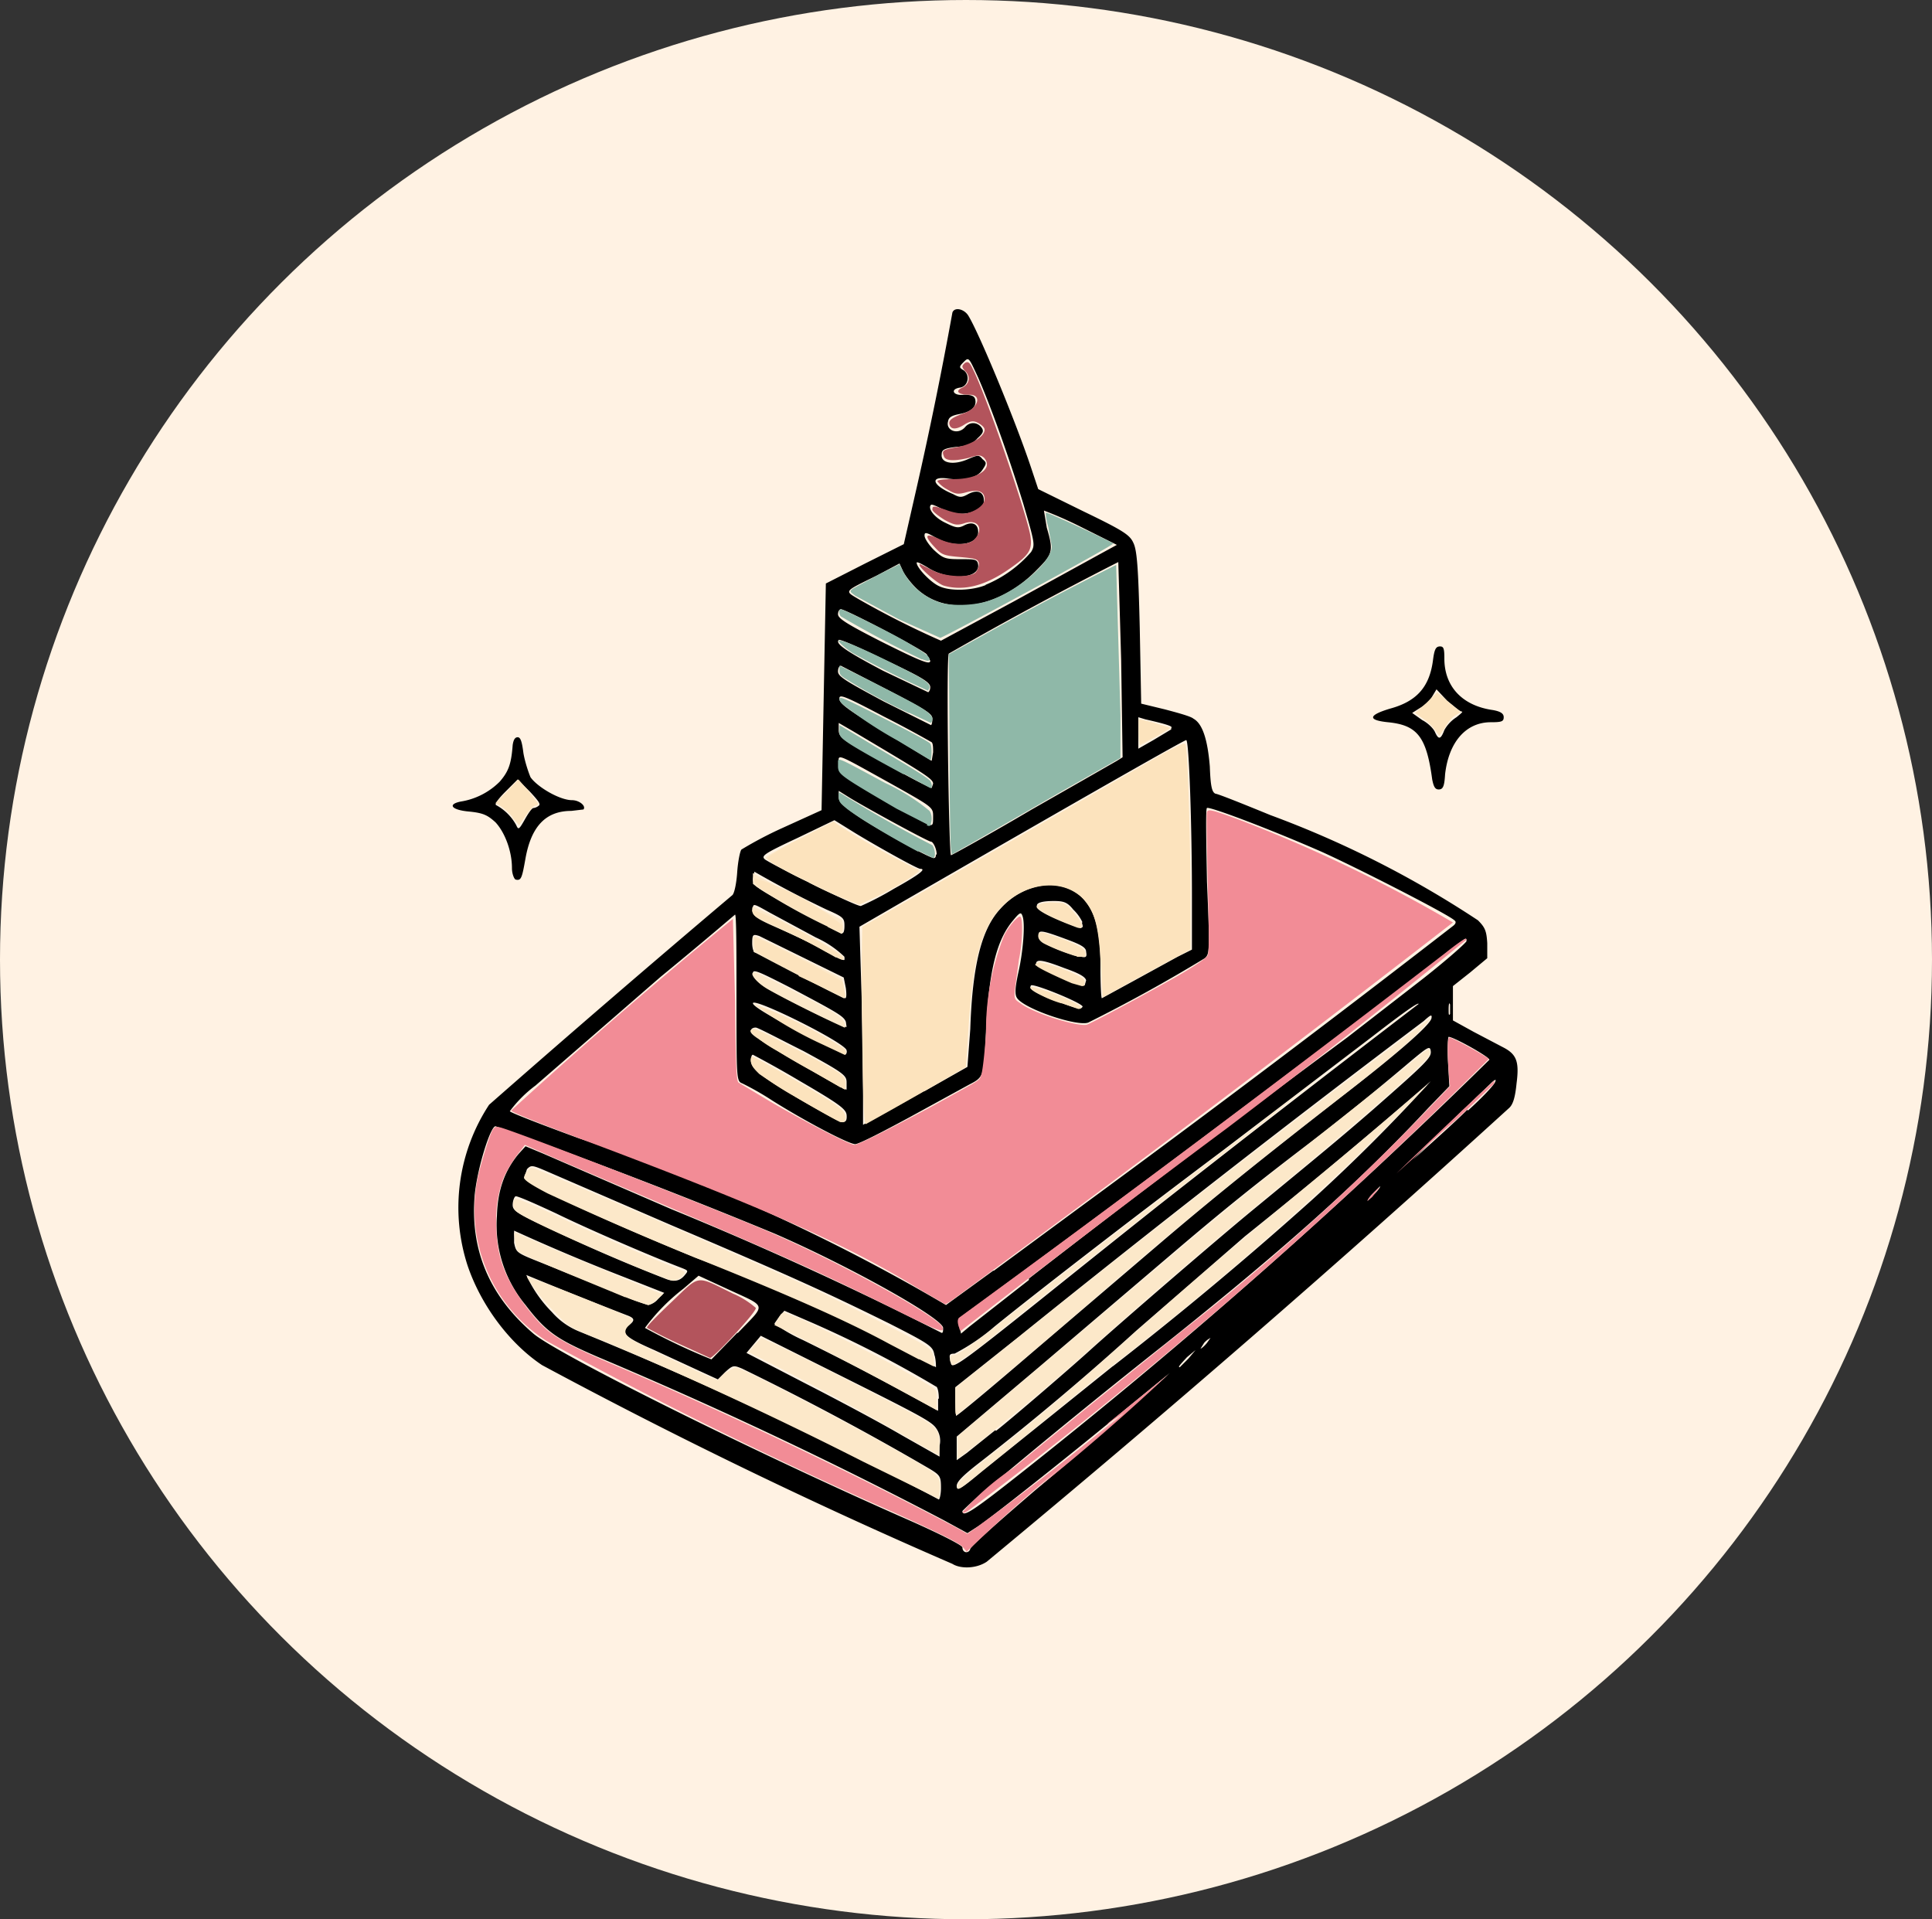 <svg xmlns="http://www.w3.org/2000/svg" xml:space="preserve" viewBox="0 0 270.2 268.4">
  <rect x="0" y="0" width="270.2" height="268.4" fill="#333333" stroke="none"/>
  <g transform="translate(-56.6 30.1)">
    <ellipse cx="191.7" cy="104.1" fill="#fff2e3" rx="135.1" ry="134.2"/>
    <path d="M189.8 188.6a753 753 0 0 1-57.4-27.8c-4.5-3-8.5-8.3-10.4-13.9a26.2 26.2 0 0 1 3-22.5 2354 2354 0 0 1 34-29.3c.3-.2.6-1.7.7-3.2.1-1.5.4-3 .6-3.2a54 54 0 0 1 5.7-3l5.5-2.5.3-15.9.3-15.8 5.5-2.8L183 46l1.8-7.9a559.4 559.4 0 0 0 5-24.5c.3-.8 1.6-.5 2.2.4 1.5 2.4 6.6 14.7 8.8 21.3l1 3 6.3 3.1c5.6 2.7 6.5 3.3 7 4.4.5 1 .7 3.3.9 11.9l.2 10.6 3.3.8c1.9.5 3.7 1 4 1.3 1.3.7 2 3 2.3 6.7.1 2.8.3 3.6.8 3.8.3 0 3.8 1.4 7.7 3a141 141 0 0 1 29 14.7c1 1 1.2 1.5 1.3 3.2v2.1l-2.4 2-2.4 1.9v4.8l2.9 1.6 4 2.1c2 1 2.4 2 2 5.1-.2 2-.5 3-1.1 3.5a2054 2054 0 0 1-73 63.4c-1.5 1-3.7 1-4.8.3zm11.7-10.4a546.4 546.4 0 0 0 18.7-16.3l-5.5 4.5c-7.2 6-19.8 16-21.4 17l-1.4.9-3.3-1.8a632 632 0 0 0-48.3-22.8c-5.8-2.5-7.3-3.5-10.2-7.3a17.5 17.5 0 0 1-4-12.5c.1-3.6 1.1-6.3 3-8.6l1-1.1 2.4 1 18 7.8a509.1 509.1 0 0 1 37.8 17.3c.2 0 .2-.3.2-.7 0-1.3-13-8.6-23.6-13.2a833 833 0 0 0-39-15c-.7 0-2.5 5.7-2.9 9.5-.7 7.7 2 14.2 8.2 19.5 3.4 2.9 31.1 16.7 53 26.3 3.8 1.7 7 3.3 7 3.6 0 .8.9.9 1.1.2.1-.4 4.3-4.1 9.2-8.3zm-1.6-2.7a804.7 804.7 0 0 0 65-57.4c0-.4-5-3.2-5.7-3.2-.1 0-.2 1.5-.1 3.4l.2 3.5-2.9 3c-9.6 10.3-20 19.6-36.8 33a1051.9 1051.9 0 0 0-22.9 18.6 63 63 0 0 0-5.5 4.8c0 1 1.5 0 8.7-5.7zm-11.7 2.5c0-1.6-.1-1.8-1.6-2.7a391.7 391.7 0 0 0-26.2-14c-1.2-.5-1.3-.5-2.4.5l-1 1-2.4-1.1-6.5-3c-4.1-1.8-4.8-2.4-3.5-3.5.9-.7.7-1-.4-1.4a702 702 0 0 1-14-5.6 18 18 0 0 0 3.6 5.2 10 10 0 0 0 3.8 2.7 551.7 551.7 0 0 1 50.3 23.5c.1 0 .3-.7.3-1.6zm24-17a517 517 0 0 0 28-23.4 244 244 0 0 0 16.5-16.5 854.3 854.3 0 0 1-26 21.7L215.5 156a378.9 378.9 0 0 1-21.6 18.2c-2.6 2-3.5 2.9-3.5 3.5 0 .8.5.5 3.5-2l18.4-14.8zm-16.3 9c2.3-1.8 11-9.3 13.5-11.6 4.8-4.3 17.2-15 22.3-19.2 9.6-7.9 12.4-10.2 17-14.2 7.4-6.5 8.1-7.2 8-8.1-.1-.8-.4-.6-2.8 1.4a362 362 0 0 1-14.5 11.7c-7.2 5.5-11.7 9.1-19.2 15.5L202 161l-11.6 9.8v3.3l1.4-1 4-3.2zm-8.4-.4c-.7-1-2.7-2-16.1-8.7l-8.4-4.2-1 1.2-1 1.2 8.3 4.3c4.5 2.3 10.5 5.5 13.4 7.2l5.3 3v-1.5a3 3 0 0 0-.5-2.5zM201 159l17.8-15.2c7.5-6.4 14.1-11.7 25-20.2 7.8-6 12.8-10.3 13-11.3.1-.6-.1-.5-1.1.4a2179.9 2179.9 0 0 0-56.7 44.2l-8.8 7v2l.1 2c.2 0 5-4 10.7-8.9zm-13.1 6.5c0-1-.2-1.7-.4-1.7a155.2 155.2 0 0 0-18.2-9.3l-3-1.3-.7.8-.7 1a23 23 0 0 0 4 2.3 417.7 417.7 0 0 1 18.9 9.9v-1.7zm-.6-6c-.2-1.3-.4-1.5-6.3-4.5-8.5-4.2-13.7-6.6-30.6-13.8l-17.1-7.4c-2.3-1-2.4-1-3-.4l-.4 1.2c0 .8 11.8 6.2 24 11.2a251.4 251.4 0 0 1 33.6 15.3c0-.2 0-1-.2-1.7zm31.3-21a3740.4 3740.4 0 0 1 36.4-28.2c0-.3-2 1.1-6.4 4.5l-21 16c-14 10.5-26.6 20.3-31.9 24.6a29 29 0 0 1-5.6 3.8c-.8 0-.8.2-.5 1.4.2.8 1.6-.2 12.6-9a4375 4375 0 0 1 16.4-13.1zm4.2 21.4 1-1.2-1.2 1c-1 1.1-1.3 1.4-1 1.4l1.2-1.2zm-63-3.6c4-4.2 4.2-3.5-1.6-6.2l-3.9-1.8-2.1 1.8a27.8 27.8 0 0 0-5.4 5.5 87.6 87.6 0 0 0 9.3 4.4l3.6-3.7zm65.6 1.4.5-.7a3 3 0 0 0-.9.7l-.5.8c.1 0 .5-.3.9-.8zm-24.9-9A2418 2418 0 0 1 245 115l10.7-8.3c3.3-2.6 6-5 6-5.2 0-.4-.1-.4-.4-.2l-5.8 4.5a4011.9 4011.9 0 0 1-64.7 48.4c-.2.1-.2.7 0 1.2l.2 1 1.2-1 8.3-6.5zm-51.9 2.9.9-.9-5.6-2.2a289.3 289.3 0 0 1-15.4-6.5v1.7c.3 1.4.3 1.4 4.1 2.9l9 3.6a52 52 0 0 0 5.6 2.2c.3 0 1-.3 1.4-.8zm47-4 13.3-9.8a2457 2457 0 0 0 50.9-38.4c.4-.3.5-.6.2-.8-.8-.8-13.5-7.3-18.6-9.6-7.3-3.2-15.8-6.4-16-6.1-.2 0-.1 4.7 0 10.3.4 9.5.4 10.1-.3 10.7a221 221 0 0 1-16.3 9c-1.6.6-9.2-2-10-3.5-.3-.5-.2-1.5.2-3.4.7-3 1-7 .6-8-.2-.6-.4-.5-1.3.6-2.3 2.7-3.4 7-3.8 15.4-.3 6.6-.3 6.5-2.4 7.6l-8.4 4.6c-3.7 2-7 3.7-7.5 3.7-.9 0-7-3.2-11.6-6.1a40 40 0 0 0-4.2-2.4c-.8-.3-.8-.6-.8-12 0-6.3 0-11.6-.2-11.6a680.4 680.4 0 0 1-10.4 8.7l-17.5 15.2a17.4 17.4 0 0 0-3.6 3.6c.1.2 4.5 1.9 9.7 3.8a268.3 268.3 0 0 1 51.3 23.3l6.6-4.8zm-43.3.7c.6-.7.6-.7-.4-1.1-4.2-1.6-13-5.4-17.5-7.6-3-1.4-5.5-2.5-5.7-2.4-.2.1-.4.7-.4 1.2 0 .8.6 1.2 4.7 3.1a234.8 234.8 0 0 0 16.6 7.2c1.2.5 2 .4 2.7-.4zm96.6-11.5c.5-.5.8-1 .7-1l-1 1c-.5.5-.8 1-.7 1l1-1zm13-11.6c2-1.8 3.7-3.6 3.8-4 .2-.4 0-.4-.6.2a555.6 555.6 0 0 0-10.9 10.7c2.2-2 5.6-5 7.6-7zm-76-2.7 6-3.4.4-5.3c.3-9 1.6-14 4.2-16.8 3.2-3.6 8.2-4.4 11.2-1.8 2 1.9 2.8 4.5 2.8 9.8 0 2.5.1 4.5.2 4.5l4.4-2.4 6.2-3.4 2-1v-7.3c0-9.9-.4-22-.8-22-.2 0-6.7 3.6-40 22.8l-5.7 3.3.3 9.8.2 13.9v4l1.3-.7 7.2-4zm-10.9 3.3c-.1-.8-1-1.5-6.5-4.7a147 147 0 0 0-6.6-3.7c-.2 0-.3.4-.2 1 0 1 2.5 2.8 8 5.8l3.7 2.1c1.3.8 1.7.6 1.6-.5zm0-4.5c0-1-.3-1.3-6-4.4-3.4-1.7-6.4-3.3-6.7-3.3-.3 0-.6.1-.7.4 0 .4 2 1.8 6.6 4.5l6.8 3.8v-1zm0-4.5c0-1-13.1-7.5-13.1-6.6 0 .4 2.2 1.7 6.3 3.9l6.6 3.3c.1 0 .3-.3.2-.6zm-.1-4c-.3-.8-1.2-1.3-7.8-4.8-4.5-2.3-5.2-2.6-5.2-2 0 .5.6 1.2 1.5 1.8 1.8 1.2 11.4 6 11.6 5.7l-.1-.7zm84.5-2.4c-.1-.4-.2-.1-.2.6s0 1 .2.7v-1.3zm-51.4.3c.3-.4-6.8-3.3-7.2-3-.4.5.5 1.1 3.5 2.2 3.4 1.2 3.4 1.2 3.7.8zm-33.1-2.6-.3-1.5-11.8-5.8c-.9-.3-1-.2-1 1 0 .7.2 1.3.4 1.3s3 1.4 6.3 3.2c3.3 1.8 6.2 3.2 6.3 3.2.2 0 .2-.6.1-1.4zm33.6-1.1c-.1-.5-1-1-3-1.7-3.1-1.2-4-1.3-4-.6a21 21 0 0 0 6.8 3l.2-.7zm-33.8-3.3a14 14 0 0 0-4-2.7l-6.5-3.5c-2.3-1.3-2.3-1.3-2.3-.4 0 .8.5 1.1 3.2 2.4l6.4 3c3.6 2 3.2 1.9 3.2 1.2zm33.8-.7c0-.6-.7-1-2.9-1.8-3.5-1.3-3.9-1.3-3.7-.3 0 .6.8 1 3 1.8 3.5 1.3 3.8 1.4 3.6.3zm-33.8-3.7c0-1-.2-1.2-2.5-2.2a142.1 142.1 0 0 1-10.1-5.3l-.2 1c0 1 .5 1.3 6.1 4.3l6.4 3.3c.2 0 .3-.4.3-1zm33.3-.4a6 6 0 0 0-1.3-1.8c-.8-1-1.3-1.2-2.7-1.2-3.5 0-3.1 1.1.9 2.7 3.3 1.3 3.3 1.3 3 .3zm-26.4-4.7c3.6-2 4.6-2.8 3.7-2.8-.4 0-5.8-3-9.1-5l-2.9-1.8-5.2 2.5c-4.7 2.2-5.1 2.5-4.5 3 1.7 1.1 12.8 6.6 13.4 6.5a42 42 0 0 0 4.6-2.4zm6-4.8c0-.8-.5-1.8-.8-1.8-.4 0-9-4.7-11.3-6.1l-1.6-1v.9c0 .7.7 1.3 3.2 3 3 1.9 9.5 5.5 10.1 5.5.2 0 .3-.2.3-.5zm13.3-6.3a4538 4538 0 0 0 11.9-6.8l.8-.5-.2-13.6-.4-13.7a540 540 0 0 0-23.7 12.8c-.4.3 0 28.2.3 28.2.1 0 5.2-2.8 11.3-6.4zm-13.8 1c0-1.3 0-1.3-5.7-4.5-8.3-4.6-7.5-4.3-7.5-2.8 0 1.2.2 1.4 4.8 4l6.4 3.7c2 1.1 2 1.1 2-.4zm0-4.6c0-.7-1.2-1.4-11.3-7.4l-1.9-1.1v1c0 1 .5 1.4 6.4 4.6 3.4 2 6.4 3.5 6.6 3.5l.2-.6zm-.2-5.8a152 152 0 0 0-6.7-3.6c-5.7-3-6.3-3.2-6.2-2.4.1.7 1.6 1.7 6.5 4.7l6.4 3.9.2-1.2c0-.6 0-1.2-.2-1.4zm33.5-2c.3-.2-.5-.5-3.6-1.2l-1-.3v4.4l2.1-1.2 2.5-1.5zM187 70.4c0-.7-1-1.3-6.2-4l-6.6-3.4c-.2 0-.4.3-.4.8 0 .7 1 1.3 6.4 4.2l6.6 3.3c.1 0 .2-.4.2-.9zm-.3-4.4c0-.7-1.2-1.4-6.3-3.8-3.5-1.7-6.4-3-6.5-2.8-.5.5.9 1.5 6.2 4.3l6.3 3c.1 0 .3-.3.3-.7zm0-3.7-.5-.9c-.5-.6-11.3-6.3-12-6.3-.2 0-.4.3-.4.7 0 .6 1.3 1.4 6 3.8 5.8 2.9 6.9 3.3 6.9 2.7zm11.7-8.3 12.2-6.7 2.2-1.2-5-2.5a55.3 55.3 0 0 0-5.2-2.3l.4 2.4c1 3.4.8 3.7-1.6 6.1-5.2 5.2-12.2 6.3-16.4 2.6-.9-.8-1.8-2-2.1-2.6l-.5-1.1-3.2 1.7c-4.7 2.3-4.5 2.1-2.5 3.3a123 123 0 0 0 11.5 5.8l10.2-5.5zm-4-2.3a17 17 0 0 0 6.4-4.6c.6-1 .5-1.3-1.1-6.8-2-6.5-4.5-13.5-6.3-17.6-1.3-2.8-1.3-2.9-2-2.2-.7.7-.7.8 0 1.2.9.7.6 2.2-.5 2.4-1.5.2-1 1.2.5 1 1.1 0 1.5.2 1.6.7.2 1-.6 1.7-2.2 2-1 .2-1.5.4-1.6 1-.4 1.3 1.4 2 2.4.8.6-.7 1.6-.7 2.2 0 .4.5.4.8-.5 1.6-.7.8-1.5 1.1-3 1.2-1.6.2-2 .4-2 1-.2 1.3 1.7 1.6 3.7.7 1.4-.6 1.5-.6 2 0 .6.5.6.6 0 1.5-.7 1.1-2.5 1.6-5 1.2-2.4-.3-2 1 .9 2.2.9.5 1.2.5 2.1 0 1.3-.7 2.2-.3 2.2.9 0 .7-.3 1-1.4 1.5-1.4.6-3 .4-4.8-.5-.6-.3-1.1-.5-1.2-.4-.5.5.5 1.8 2 2.5 1.4.7 1.8.8 2.6.4 1.1-.6 2-.3 2 .9 0 1.8-3.3 2.3-5.9.8-1.4-.8-1.6-.8-1.6-.3 0 .4.6 1.3 1.3 2 1.3 1.2 1.6 1.3 3.7 1.3s2.4 0 2.5.8c.2 2-4.2 2.2-7 .4-1-.6-1.6-.9-1.6-.7 0 .7 2 2.8 3.2 3.3 1.5.7 4.6.6 6.5-.2zm-65.7 41.2c-.2-.1-.5-.8-.5-1.6 0-2.4-1-5-2.3-6.4-1.1-1-1.7-1.3-3.6-1.5-2.5-.2-3.2-1-1.3-1.4a9.9 9.9 0 0 0 5.5-2.8c1.2-1.4 1.6-2.4 1.8-5.1.1-.7.3-1.1.7-1.1.4 0 .6.6.8 2.2.2 1.2.7 2.7 1 3.4 1 1.4 4.1 3.2 5.8 3.2 1 0 2 .8 1.6 1.3l-1.7.2c-3.6 0-5.6 2.2-6.4 6.6-.5 2.8-.6 3.2-1.4 3zm2.5-10c.1 0 .5-.1.7-.3.4-.2 0-.7-1.2-2l-1.7-1.7-1.7 1.7c-1 1-1.6 1.8-1.3 1.9a7 7 0 0 1 2.8 2.8c.3.7.4.6 1.2-.8.5-.9 1-1.6 1.2-1.6zm125.7-4c-.8-6-2.1-7.6-6.2-8-2.9-.3-2.7-1 .3-1.9 3.7-1 5.5-3 6-6.7.2-1.6.4-2 1-2 .5 0 .6.3.6 1.7 0 3.9 2.5 6.6 6.8 7.2 1.1.2 1.5.5 1.5 1 0 .6-.3.7-1.8.7-3.5 0-5.9 2.8-6.4 7.3-.1 1.7-.3 2.1-.9 2.1-.5 0-.7-.4-.9-1.4zm1.7-6.9a5 5 0 0 1 1.7-1.8c.6-.5 1-.8.7-.8-.2 0-1-.7-2-1.5l-1.5-1.6-.6 1c-.3.5-1 1.2-1.7 1.6l-1.1.7 1.4 1c.8.4 1.6 1.2 1.8 1.7.5 1.1.8 1 1.3-.3z"/>
    <path fill="#fce8c9" d="m185.1 160-4.2-2.2c-5.9-3.2-14-6.8-27-12a465 465 0 0 1-20.7-9c-2.5-1.3-3.3-1.9-3.3-2.2 0-.5.7-1.4 1.1-1.4.5 0 31.6 13.4 39.5 17 6.2 3 15 7.4 15.8 8.1.7.6.8.8.9 1.7v1l-2-1zm-39.9-13.1c-10-4.2-16-7-16.6-7.8-.3-.5-.3-1.2 0-1.5.2-.2 2.2.6 6.4 2.6a341.8 341.8 0 0 0 17.3 7.5c.4.3-.9 1.3-1.6 1.3-.3 0-2.8-1-5.5-2.1zm-1.2 4.4-8-3.3c-6-2.5-7-3-7.1-3.3l-.3-1.4-.1-1 .5.1 4.5 2 14 5.8 1.8.7-.9.8a3 3 0 0 1-1.1.7 30 30 0 0 1-3.2-1.1zm33.3 23a582.3 582.3 0 0 0-36.1-16.8c-5.1-2-5-2-6.9-4a23.7 23.7 0 0 1-4-5c.2-.2 14.1 5.4 14.5 5.7.3.3.3.4-.2 1-.8.7-.7 1.4.3 2 .6.5 6 3 11 5.3l1.1.4 1-1 1.4-.8c1 0 22.5 11.3 27.1 14.3 1 .7 1.3 1 1.5 1.6.1.5.1 1 0 1.6l-.1.9zm7.9-2.4a442.4 442.4 0 0 0-23.9-12.9l.8-1 1-1 1.3.6c3.1 1.4 20.3 10.1 21.6 11 1.7 1 2 1.6 2 3.5l-.1 1.3zm-2.2-7.3a569.4 569.4 0 0 0-16-8.4l-2.1-1 .3-.5.6-1 .4-.3 2.5 1c3.7 1.7 8.7 4.2 12.1 6 7.3 4 6.7 3.7 6.8 4.5v2.2zm7.2 1.4v-2l9-7.2a2275.1 2275.1 0 0 1 57.4-44.5c0 .3-1.5 2-3.6 3.8-2.5 2.2-6 5-12.2 9.8a673.3 673.3 0 0 0-30.8 25.3 928.3 928.3 0 0 1-19.5 16.5c-.3.1-.3 0-.3-1.7zm-.7-5.7c-.1-.6 0-.9.5-.9s2.7-1.5 6.5-4.5c12-9.5 38.5-29.7 38.6-29.5l-7.6 6a2802.5 2802.5 0 0 0-33.3 26.4c-1.8 1.4-4.2 3-4.4 3l-.3-.5zm1 12.1v-1.6l12.2-10.3c26-22 26.2-22.2 35.9-29.8l14.5-11.5c3-2.5 3.2-2.7 3.4-2.5.3.3 0 1-.8 1.7-1.5 1.7-10.5 9.5-19.6 17a838 838 0 0 0-26.3 22.5 321 321 0 0 1-18.6 15.5l-.7.5zm0 5.4c0-.6.9-1.4 4.4-4.2 6-4.7 9.6-7.7 20.5-17.4 8.5-7.5 11.3-9.9 22.5-19.2a1030.5 1030.5 0 0 0 18.3-15.4c.1 0-6.6 6.9-11 11.1a450.3 450.3 0 0 1-34.9 29.6L194.7 175c-3.8 3.1-4.2 3.4-4.2 2.9z"/>
    <path fill="#f28c96" d="M191.3 186.3c-.5-.6-2.9-1.8-9.7-4.9a620.8 620.8 0 0 1-48.6-24 21.8 21.8 0 0 1-9.5-23.2c.5-2 1.5-5.4 2-6.3.4-.5.4-.5 1.2-.3 3.6 1.1 29.8 11.3 37.3 14.5 9.8 4.2 23.8 11.9 24.4 13.4.3.9-.5.6-7.3-2.8-9.5-4.7-12.3-6-32.1-14.5l-14.5-6.2-4.5-2-.5.7c-.9 1-2.1 3-2.5 4a16 16 0 0 0-1 6.1c0 4.6 1 7.5 4 11.6 3 4 4.3 4.8 11.6 8 14.2 6 32.3 14.5 48.7 23.1l1.6.9 1-.7a400.4 400.4 0 0 0 20.8-16.2l-7.7 6.8a215.7 215.7 0 0 0-14.2 12.6l-.5-.6zm69.7-61c3-2.8 4-3.8 4-3.5 0 .3-6 6-6.4 6l2.4-2.5z"/>
    <path fill="#f28c96" d="M251.9 134a800.8 800.8 0 0 1 13.7-13s0 .4-.2.6a747 747 0 0 1-13.5 12.4zm7.2-6.5a86.8 86.8 0 0 0 5.6-5.6l-2 1.9a109.7 109.7 0 0 0-3.6 3.7zm-11.2 10.2c.2-.4 1.4-1.7 1.6-1.7l-1 1.3c-.6.5-.8.7-.6.4zm-57.2 17.8c-.2-.7-.2-1 0-1.3a3268.3 3268.3 0 0 0 68-51c2.4-1.9 3-2.2 3-1.9a1132.5 1132.5 0 0 1-33.4 26.3A2083.4 2083.4 0 0 0 191 156c-.1 0-.2-.1-.3-.6zm.5 25.9a35 35 0 0 1 7.1-6.2l10.4-8.5 13-10.5a323.6 323.6 0 0 0 35.3-31.9l2.4-2.5-.1-.8c-.3-3.6-.3-6 0-6 .3-.1 5.5 2.8 5.5 3a688.8 688.8 0 0 1-72.7 63.1c-.6.4-.8.4-.9.3zm10.6-3.5a780.2 780.2 0 0 1 12-10.4l-1.7 1.1-.8.7.3-.4a1480 1480 0 0 0 8.4-6.8 293.9 293.9 0 0 1-18.2 15.8zM169 132.5v-2a179.9 179.9 0 0 1 0 2z"/>
    <path fill="#f28c96" d="M185.2 150.2c-9.9-6.1-20.7-11-46.5-20.7-5.8-2.2-10.5-4-10.6-4.3a748.2 748.2 0 0 1 31-26.8l.3 11.4c.1 9.7.2 11.3.5 11.5l4.5 2.7c4.3 2.5 11 6 11.7 6 .5 0 4.5-2 10.7-5.3 7.2-4 6.7-3.6 7-4.4.2-.4.5-3 .7-6a36 36 0 0 1 2.5-13.5c.6-1.3 2-2.9 2.3-2.7.4.3.3 3.7-.2 6l-.5 3.7c-.2 1.8-.2 1.8.7 2.4 1.8 1.4 8 3.3 9.3 3 .8-.3 7-3.6 12.5-6.7 2.6-1.5 4.2-2.6 4.4-3 .2-.4.2-3.4 0-10-.1-5.3-.2-9.8-.1-10 .1-.5.6-.4 4.4 1a201.7 201.7 0 0 1 30 14.4 3175.7 3175.7 0 0 1-70.3 53l-.7.4z"/>
    <path fill="#fce8c9" d="m230.6 129 1.2-.9a77 77 0 0 0 1.5-1.4l-1.2.8 3.1-2.4a2823 2823 0 0 0 18.9-14.3 805.6 805.6 0 0 0-23.5 18.2z"/>
    <path fill="#fce3bd" d="M177.2 113.5a242 242 0 0 1 0-14l42.4-24.4c2-1 2.6-1.4 2.8-1.1.3.5.7 13.5.7 21.7v7l-1.9 1-6.1 3.3-4.3 2.4-.2-3.8c-.3-6-.8-8.1-2.5-10-3.7-3.7-10.7-1.7-13.4 4-1.5 3-2.2 6.8-2.7 14.8l-.3 4.7a627.2 627.2 0 0 1-14 8c-.3 0-.4-3.7-.5-13.6z"/>
    <path fill="#fce8c9" d="M169.8 93.3a39 39 0 0 1-6.2-3.4c0-.2 2.2-1.4 4.8-2.7l4.7-2.4 4 2.5a117.4 117.4 0 0 0 8.2 4.4 40 40 0 0 1-8.6 4.7 59 59 0 0 1-7-3.1zm46-21v-1.8l.9.2c.4 0 1.5.4 2.2.6l1.5.4-2 1.2-2.4 1.3s-.2-.9-.2-1.9zm-43.4 27.2a84 84 0 0 1-10-5.6l-.5-.4V92a283.2 283.2 0 0 0 12.4 6.5c.3.4.3 1.9 0 2l-2-1zm1.1 4.3-2.3-1.3c-1.8-1-3.3-1.7-6-2.9-3-1.3-3.4-1.7-3.4-2.5 0-.2 0-.4.2-.4l2.4 1.1 4.2 2.3c4.7 2.5 6 3.4 6 3.8 0 .3-.2.3-1-.1zm-1.3 4.5A570.8 570.8 0 0 1 162 103l-.1-1v-1c.2-.3.2-.2.8 0 1 .4 11.2 5.4 11.7 5.8l.2.9c.2 1 .3 1.8 0 1.8l-2.4-1.2zm1.2 4.7c-2.8-1.3-7-3.4-9.3-4.7-1.8-1-3-2.6-1.8-2.4.7.2 8.5 4.2 10.7 5.5 1.1.7 1.5 1 1.7 1.5.1.3.2.7 0 .7l-1.3-.6z"/>
    <path fill="#fce3bd" d="M171.5 115.9a54.4 54.4 0 0 1-9.5-5.6 61 61 0 0 1 12.6 6.2c.3.3.3.4.3.6 0 .2-.1.3-.2.3l-3.2-1.5z"/>
    <path fill="#fce8c9" d="M170.2 119.7a99 99 0 0 1-7.8-4.7c-1-.7-1-1-.5-1.2.2-.1.4 0 2.2.8l9.8 5.3c.9.6 1 .9 1 1.7l-.1.7-4.6-2.6zm3.8 7c-.4-.1-4.3-2.3-6.5-3.6-1.8-1-3.8-2.4-4.7-3-.8-.8-1.2-1.3-1.2-2l.1-.4s.4 0 .8.3c3 1.6 8.8 5 10.2 5.9 1.8 1.1 2.1 1.5 2.2 2.3 0 .6-.3.8-1 .5zm33.2-27.1c-3.5-1.3-5.9-2.5-5.6-3 .2-.3.8-.4 2-.5 1.6 0 2 0 2.9 1 .8.9 1.3 1.6 1.4 2.2 0 .3 0 .4-.2.4a2 2 0 0 1-.5-.1zm-.8 3.8a27 27 0 0 1-3.7-1.5c-.6-.3-.9-.7-.9-1.1 0-.5.2-.6.9-.4a33 33 0 0 1 4.5 1.7c1 .4 1.2.7 1.2 1.2v.4h-.4c-.3 0-.8 0-1.6-.3z"/>
    <path fill="none" d="M202 104.4c-.3 0-.6.2-.6.4 0 .3 3.3 2 5.6 2.7 1.1.4 1.3.4 1.3-.3 0-.3-.4-.7-1.3-1.1-1.4-.7-4.4-1.7-5-1.7zm-1 3.5c-.4 0-.5.2-.1.5.5.5 2 1 5 2.1 1.5.6 1.7.6 1.9.4v-.3a36 36 0 0 0-6.8-2.7z"/>
    <path fill="#8fb8a8" d="M189.6 88.6c-.1-.5-.2-6.8-.2-14l-.1-13.2 4.7-2.6a447 447 0 0 1 18.7-9.9l.6 21v6l-8.8 5-11.8 6.8-3 1.7zm-7.3-32.1-6.1-3.3c-.8-.6-.8-.6-.3-1l3.5-1.9 3-1.5.4.8a9 9 0 0 0 5.1 4.5c1.7.6 5 .5 7-.2 4-1.3 8.8-5.4 8.8-7.6l-.5-2.7c-.3-1-.4-2-.3-2 .2-.1 9 4 9.4 4.3.2.2-23.4 13-24.2 13.2l-5.8-2.6zm3.2 5.6a141.4 141.4 0 0 1-11.3-6c-.3-.3-.3-1 0-1s6.5 3 9.4 4.7c2 1.2 2.8 1.7 3 2.2 0 .4-.2.4-1 .1zm-1.9 3.1a147 147 0 0 1-7.8-4c-1.2-.8-2-1.6-1.9-1.7.2-.3 4.3 1.5 9.2 4 2.8 1.4 3.6 2 3.5 2.6l-.2.4-2.8-1.3zm.1 4.4a75.4 75.4 0 0 1-9.2-5c-.5-.4-.5-.6-.5-1V63c.1 0 8.7 4.3 10.8 5.5 1.6.9 2.3 1.6 2.2 2 0 .3-.2.5-.2.5l-3-1.4zm-1.5 3.9a57.4 57.4 0 0 1-7.6-5c-.6-.5-.8-1-.4-1 .3 0 1.8.7 5.5 2.6 5.3 2.7 6.9 3.6 7 3.8.3.4.2 2.3 0 2.3l-4.5-2.7zm.8 4.7c-4.1-2.2-6.9-3.8-7.9-4.5-1-.7-1.2-1-1.1-1.8v-.6l5 3c5.8 3.4 7.2 4.3 7.7 4.8.3.5.3 1 0 1l-3.7-2zm3.3 7L182 83c-7.9-4.6-8.1-4.8-8.2-5.8v-.8c0-.6.3-.4 6.6 3a28 28 0 0 1 6.2 3.9c.3.4.4 1.2.2 1.7 0 .4-.2.5-.6.3z"/>
    <path fill="none" d="M184.8 88.8a66.8 66.8 0 0 1-10.3-6.3c-.5-.4-.5-.6-.5-1v-.7l1.3.8 9.3 5.2c2.6 1.3 2.7 1.4 2.7 2.6 0 .4 0 .5-.2.5a18 18 0 0 1-2.3-1.1z"/>
    <path fill="#8fb8a8" d="M185 89c-3.8-2-8.8-5-10.2-6.2-.7-.6-.9-.8-.9-1.5v-.6l.4.2a176.5 176.5 0 0 0 12.7 7.2c.4.6.5 1.7.1 1.8l-2-1z"/>
    <path fill="#b3545c" d="M188.6 51.8c-1-.3-4-3-3.3-3l1.8.9c1.8.9 5 1 5.9.3.3-.3.5-.8.5-1.3-.1-.6-.4-.7-2.6-.9-2.3-.2-2.6-.3-3.6-1.4-1.5-1.6-1.3-2 .5-1.2 2 1 4.3 1 5.1.1 1.4-1.5.4-2.9-1.5-2.2-1 .3-1.4.2-2.7-.5-.8-.5-1.6-1.1-1.7-1.4 0-.6.1-.6 1.9 0 1 .4 2.3.6 2.8.5 1.4-.3 2.6-1.2 2.6-2 0-1-.8-1.4-2.4-1-1.4.4-1.7.3-2.9-.4a4 4 0 0 1-1.3-1.1c0-.2 1-.3 2.3-.3 3.4 0 5.6-1.5 4.2-3-.5-.4-.8-.4-2 0-2 .5-3.4.5-3.6-.2-.3-.8-.2-.9 2-1.3 2-.4 3.7-1.5 3.7-2.4 0-.3-.4-.7-1-1-.6-.3-1-.2-1.7.2-1.2.8-2 .8-2.2.1-.2-.6.3-1 2-1.6 2-.7 2.6-2.6.8-2.6-1.6 0-2.1-.5-1-1 1-.5 1.2-1.6.3-2.4-.4-.5-.4-.6 0-1 .4-.3.7-.2 1.1.7 1.8 3.4 7.6 20.4 8.1 23.4.3 2-.1 2.7-3 4.7-3.3 2.3-6.3 3.1-9.1 2.3zm-37.1 106a64 64 0 0 1-4.4-2.2c-.2-.1 1.4-1.7 3.4-3.6 4.1-3.9 3.3-3.8 8.6-1.2a12 12 0 0 1 3.2 2c.2.5-6 7.1-6.4 7l-4.4-2z"/>
    <path fill="#fce3bd" d="M174.8 95.6c-2-.8-8.9-4.2-10.2-5-.4-.3-.7-.6-.6-.8a29 29 0 0 1 4.7-2.7l4.5-2.3 1.1.8a134 134 0 0 0 10.4 5.8c1.4 0-1.7 2-6.2 4.2l-1.7.8zm-6.3 1.8c-5.5-3-6.6-3.8-6.4-4.7a36 36 0 0 1 12.3 6.6c.1.5 0 .9-.3.9s-2.8-1.3-5.6-2.8zm-.2 8.8c-5.7-2.9-6-3.1-6.2-4.2v-1c.8 0 12.4 6 12.4 6.3l.2 1.3c.2.5.1.8 0 .8l-6.4-3zm3.8-3.2a126.2 126.2 0 0 0-9.6-4.8c-.5-.3-.7-.7-.7-1.1a57.2 57.2 0 0 1 12.5 6.5c.3.2.3.5.1.5l-2.3-1.1zM216 74l-.1-1.8v-1.7c.5 0 4.3 1.1 4.3 1.2A42.1 42.1 0 0 1 216 74zm-41.8 48-9-5.2a17 17 0 0 1-3.3-2.3c-.3-.4-.4-.4-.2-.6l.4-.1c.2 0 4.9 2.3 7.9 3.9 3.8 2 4.6 2.6 4.8 3.3v1.2s-.3 0-.6-.3zm-.1 4.8c-.6-.2-7.2-4-9.2-5.3-2.6-1.7-3.3-2.4-3.3-3.4 0-.6.1-.6 2.4.7 3.4 1.9 7.7 4.4 9 5.3 1.4 1 1.8 1.4 1.8 2.1 0 .5-.2.7-.7.6zm32.4-19.4c-1.2-.5-4.5-2-4.9-2.4-.3-.2-.3-.2 0-.4.1-.1.4-.2.6-.1a23 23 0 0 1 5.5 2c.5.3.6.4.6.8s0 .5-.4.5l-1.4-.4zm-1.5 2.8a15 15 0 0 1-4.1-1.9c-.3-.3-.3-.3 0-.4a29 29 0 0 1 6.5 2.5c.5.4.5.6 0 .6l-2.3-.8zm2.2-6.6c-1.2-.3-4.3-1.5-4.8-2-.5-.3-.6-.8-.5-1.1.2-.3.7-.2 2 .3 2.5.8 4.2 1.6 4.4 2.1.2.6.1.8-.3.8h-.8zm-1.4-4.6c-2.5-1-4.1-2-4.1-2.3 0-.3.5-.5 1.8-.6l1.7.1c.8.3 2.7 2.5 2.7 3.2 0 .3-.7.2-2-.4zm-77.5-14.8a8 8 0 0 0-1.6-1.5l-.8-.5 1.6-1.6 1.6-1.7 1.4 1.6 1.4 1.8s-.2.3-.5.3c-.3.1-.8.7-1.3 1.4l-.9 1.3-.9-1zm129-12.2c-.3-.4-1-1.2-1.7-1.6l-1.1-.8 1.6-1.4 1.5-1.5 1.6 1.4 1.7 1.4-1 .6a6 6 0 0 0-1.3 1.7l-.7 1-.6-.8z"/>
  </g>
</svg>